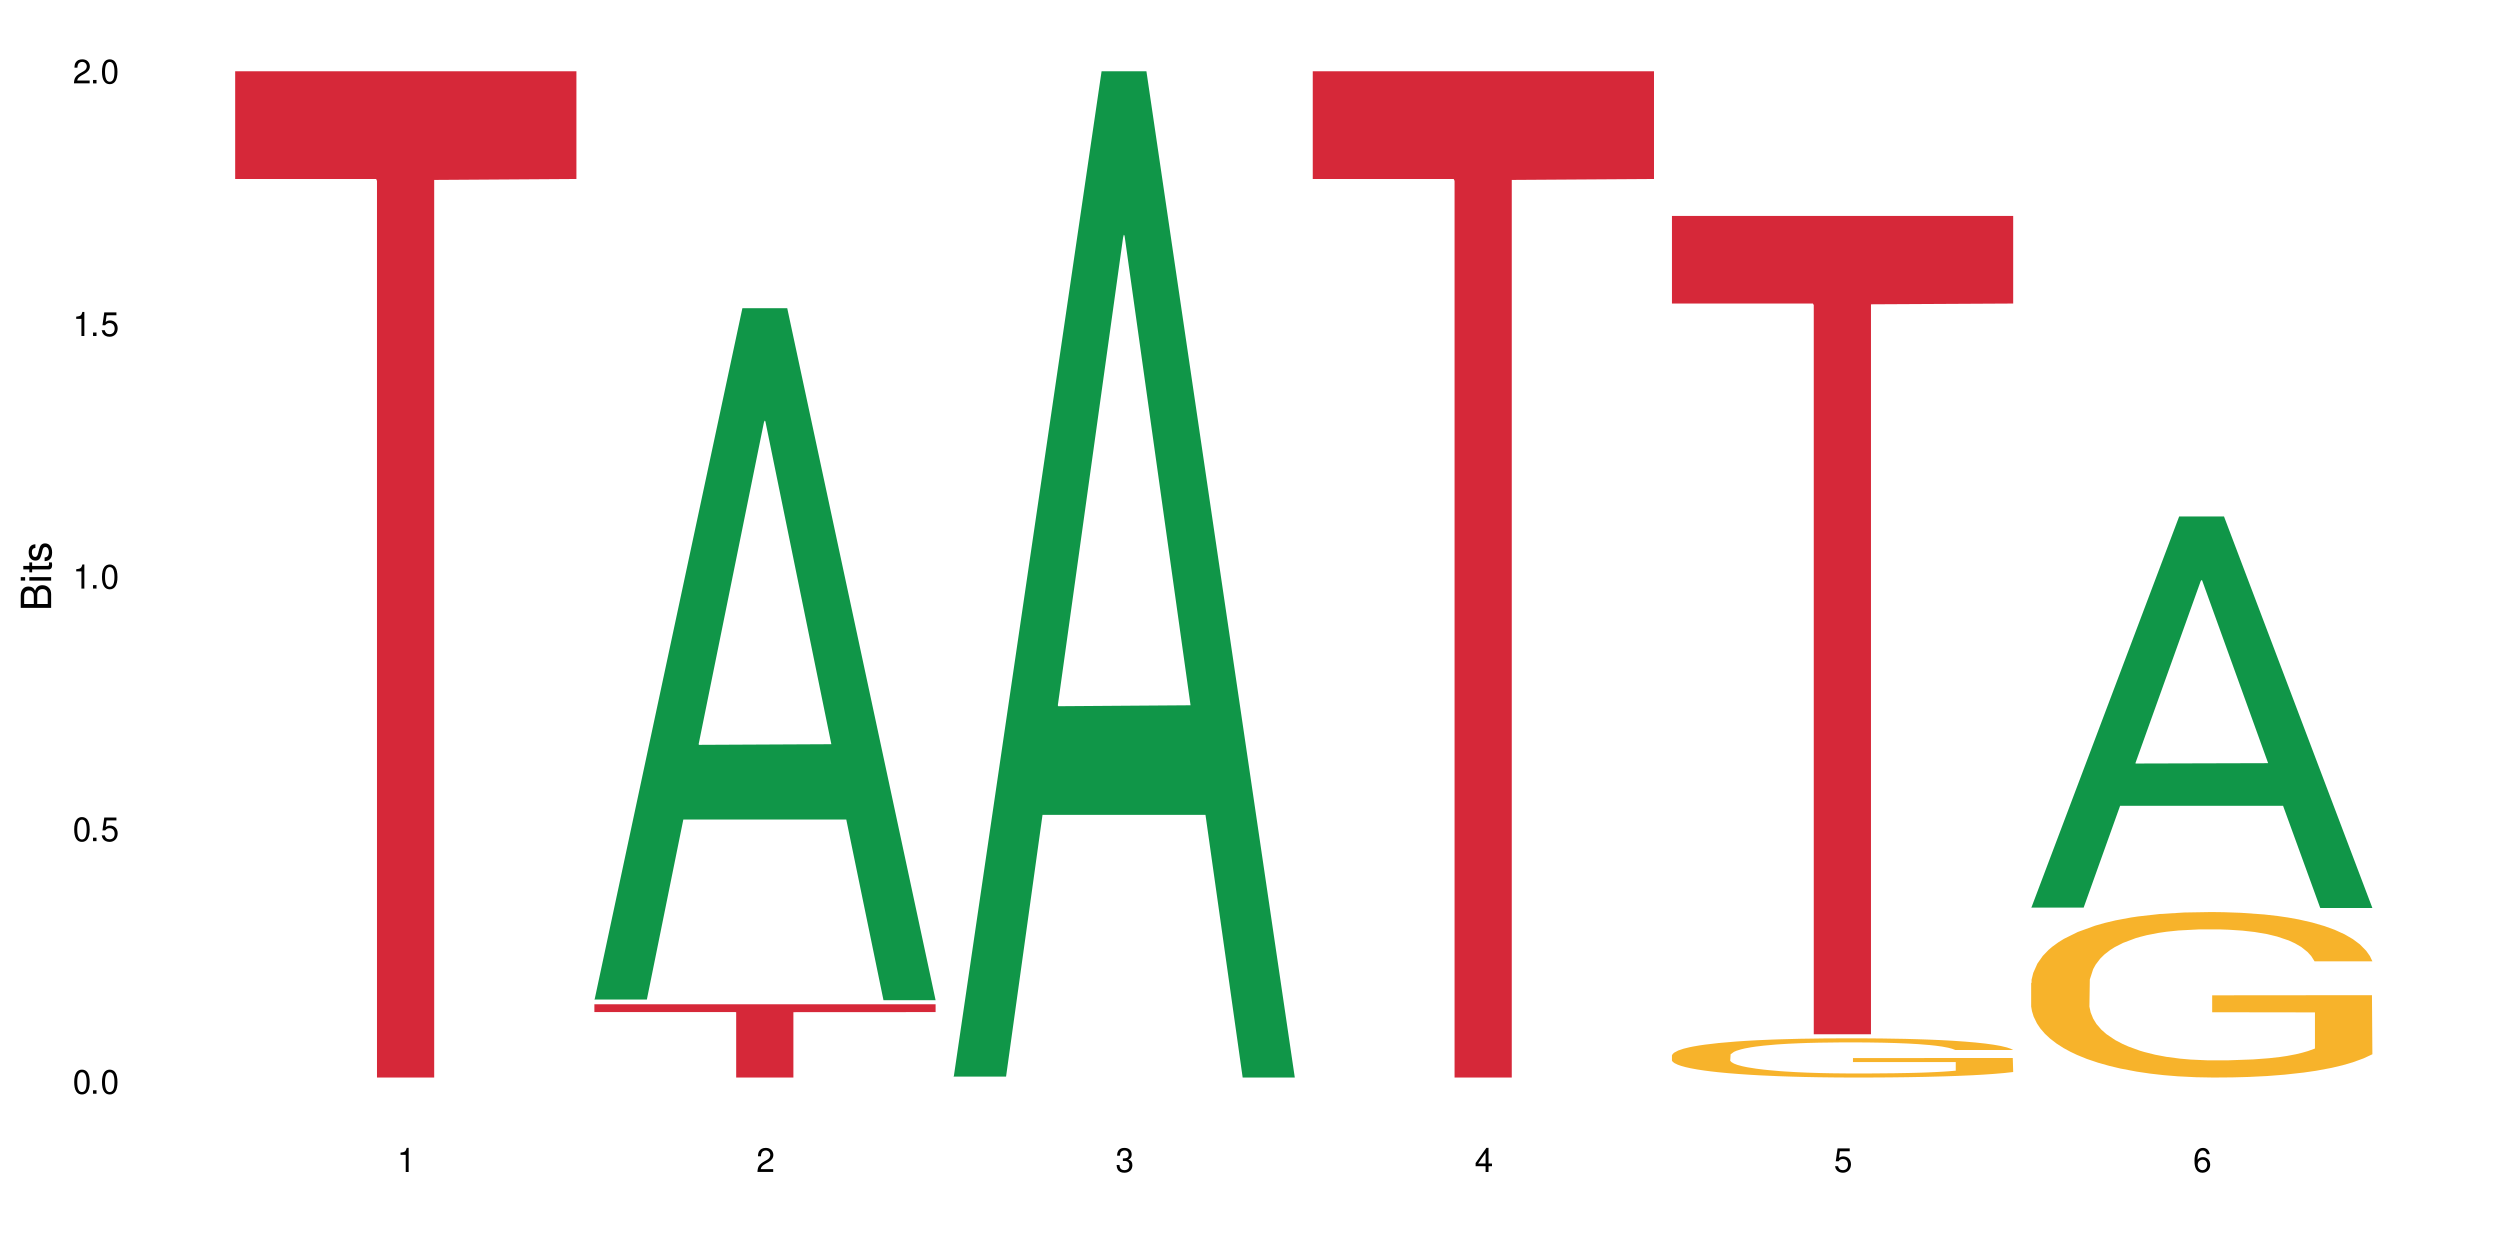 <?xml version="1.0" encoding="UTF-8"?>
<svg xmlns="http://www.w3.org/2000/svg" xmlns:xlink="http://www.w3.org/1999/xlink" width="720" height="360" viewBox="0 0 720 360">
<defs>
<g>
<g id="glyph-0-0">
</g>
<g id="glyph-0-1">
<path d="M 2.641 -6.938 C 2 -6.938 1.422 -6.656 1.078 -6.172 C 0.641 -5.562 0.406 -4.641 0.406 -3.359 C 0.406 -1.016 1.188 0.219 2.641 0.219 C 4.078 0.219 4.859 -1.016 4.859 -3.297 C 4.859 -4.641 4.656 -5.547 4.203 -6.172 C 3.844 -6.656 3.281 -6.938 2.641 -6.938 Z M 2.641 -6.188 C 3.547 -6.188 4 -5.25 4 -3.375 C 4 -1.406 3.562 -0.484 2.625 -0.484 C 1.734 -0.484 1.281 -1.438 1.281 -3.344 C 1.281 -5.25 1.734 -6.188 2.641 -6.188 Z M 2.641 -6.188 "/>
</g>
<g id="glyph-0-2">
<path d="M 1.828 -1 L 0.828 -1 L 0.828 0 L 1.828 0 Z M 1.828 -1 "/>
</g>
<g id="glyph-0-3">
<path d="M 4.562 -6.797 L 1.062 -6.797 L 0.547 -3.094 L 1.328 -3.094 C 1.719 -3.562 2.047 -3.734 2.578 -3.734 C 3.484 -3.734 4.062 -3.109 4.062 -2.094 C 4.062 -1.125 3.484 -0.531 2.578 -0.531 C 1.828 -0.531 1.375 -0.906 1.188 -1.672 L 0.328 -1.672 C 0.453 -1.109 0.547 -0.844 0.75 -0.594 C 1.125 -0.078 1.828 0.219 2.594 0.219 C 3.969 0.219 4.922 -0.781 4.922 -2.219 C 4.922 -3.562 4.031 -4.484 2.719 -4.484 C 2.25 -4.484 1.859 -4.359 1.469 -4.062 L 1.734 -5.969 L 4.562 -5.969 Z M 4.562 -6.797 "/>
</g>
<g id="glyph-0-4">
<path d="M 2.484 -4.938 L 2.484 0 L 3.328 0 L 3.328 -6.938 L 2.766 -6.938 C 2.469 -5.875 2.281 -5.734 0.984 -5.562 L 0.984 -4.938 Z M 2.484 -4.938 "/>
</g>
<g id="glyph-0-5">
<path d="M 4.859 -0.828 L 1.281 -0.828 C 1.359 -1.406 1.672 -1.781 2.5 -2.281 L 3.469 -2.828 C 4.406 -3.344 4.906 -4.062 4.906 -4.906 C 4.906 -5.484 4.672 -6.031 4.266 -6.406 C 3.859 -6.766 3.375 -6.938 2.719 -6.938 C 1.859 -6.938 1.219 -6.625 0.844 -6.031 C 0.609 -5.672 0.5 -5.234 0.484 -4.531 L 1.328 -4.531 C 1.359 -5.016 1.406 -5.281 1.531 -5.516 C 1.75 -5.938 2.188 -6.203 2.703 -6.203 C 3.469 -6.203 4.031 -5.641 4.031 -4.891 C 4.031 -4.344 3.719 -3.859 3.125 -3.516 L 2.234 -3 C 0.812 -2.172 0.406 -1.531 0.328 -0.016 L 4.859 -0.016 Z M 4.859 -0.828 "/>
</g>
<g id="glyph-0-6">
<path d="M 2.125 -3.188 L 2.578 -3.188 C 3.5 -3.188 3.984 -2.766 3.984 -1.922 C 3.984 -1.062 3.469 -0.531 2.594 -0.531 C 1.656 -0.531 1.203 -1 1.156 -2.016 L 0.312 -2.016 C 0.344 -1.453 0.438 -1.094 0.609 -0.781 C 0.953 -0.109 1.625 0.219 2.547 0.219 C 3.953 0.219 4.859 -0.625 4.859 -1.938 C 4.859 -2.828 4.516 -3.297 3.703 -3.594 C 4.344 -3.844 4.656 -4.328 4.656 -5.031 C 4.656 -6.219 3.875 -6.938 2.578 -6.938 C 1.203 -6.938 0.484 -6.172 0.453 -4.703 L 1.297 -4.703 C 1.312 -5.125 1.344 -5.359 1.453 -5.578 C 1.641 -5.969 2.062 -6.203 2.594 -6.203 C 3.344 -6.203 3.797 -5.75 3.797 -5 C 3.797 -4.516 3.609 -4.219 3.25 -4.047 C 3.016 -3.953 2.703 -3.922 2.125 -3.906 Z M 2.125 -3.188 "/>
</g>
<g id="glyph-0-7">
<path d="M 3.141 -1.672 L 3.141 0 L 3.984 0 L 3.984 -1.672 L 4.984 -1.672 L 4.984 -2.438 L 3.984 -2.438 L 3.984 -6.938 L 3.359 -6.938 L 0.266 -2.578 L 0.266 -1.672 Z M 3.141 -2.438 L 1 -2.438 L 3.141 -5.5 Z M 3.141 -2.438 "/>
</g>
<g id="glyph-0-8">
<path d="M 4.781 -5.125 C 4.609 -6.266 3.891 -6.938 2.844 -6.938 C 2.094 -6.938 1.422 -6.578 1.031 -5.953 C 0.594 -5.266 0.406 -4.422 0.406 -3.172 C 0.406 -2 0.578 -1.25 0.984 -0.641 C 1.359 -0.078 1.953 0.219 2.703 0.219 C 3.984 0.219 4.922 -0.75 4.922 -2.094 C 4.922 -3.375 4.062 -4.281 2.844 -4.281 C 2.172 -4.281 1.641 -4.031 1.281 -3.516 C 1.281 -5.234 1.828 -6.188 2.797 -6.188 C 3.391 -6.188 3.797 -5.797 3.938 -5.125 Z M 2.734 -3.531 C 3.547 -3.531 4.062 -2.953 4.062 -2.031 C 4.062 -1.156 3.484 -0.531 2.703 -0.531 C 1.922 -0.531 1.328 -1.188 1.328 -2.078 C 1.328 -2.938 1.906 -3.531 2.734 -3.531 Z M 2.734 -3.531 "/>
</g>
<g id="glyph-1-0">
</g>
<g id="glyph-1-1">
<path d="M 0 -0.953 L 0 -4.891 C 0 -5.719 -0.234 -6.344 -0.734 -6.797 C -1.188 -7.234 -1.812 -7.469 -2.5 -7.469 C -3.547 -7.469 -4.188 -7 -4.625 -5.875 C -4.984 -6.688 -5.625 -7.094 -6.531 -7.094 C -7.172 -7.094 -7.734 -6.859 -8.141 -6.391 C -8.562 -5.922 -8.75 -5.344 -8.75 -4.5 L -8.75 -0.953 Z M -4.984 -2.062 L -7.766 -2.062 L -7.766 -4.219 C -7.766 -4.844 -7.688 -5.203 -7.453 -5.5 C -7.219 -5.812 -6.859 -5.969 -6.375 -5.969 C -5.891 -5.969 -5.531 -5.812 -5.297 -5.5 C -5.062 -5.203 -4.984 -4.844 -4.984 -4.219 Z M -0.984 -2.062 L -4 -2.062 L -4 -4.781 C -4 -5.766 -3.438 -6.359 -2.484 -6.359 C -1.547 -6.359 -0.984 -5.766 -0.984 -4.781 Z M -0.984 -2.062 "/>
</g>
<g id="glyph-1-2">
<path d="M -6.281 -1.797 L -6.281 -0.797 L 0 -0.797 L 0 -1.797 Z M -8.75 -1.797 L -8.75 -0.797 L -7.484 -0.797 L -7.484 -1.797 Z M -8.75 -1.797 "/>
</g>
<g id="glyph-1-3">
<path d="M -6.281 -3.047 L -6.281 -2.016 L -8.016 -2.016 L -8.016 -1.016 L -6.281 -1.016 L -6.281 -0.172 L -5.469 -0.172 L -5.469 -1.016 L -0.719 -1.016 C -0.078 -1.016 0.281 -1.453 0.281 -2.234 C 0.281 -2.5 0.25 -2.719 0.188 -3.047 L -0.641 -3.047 C -0.609 -2.906 -0.594 -2.766 -0.594 -2.562 C -0.594 -2.141 -0.719 -2.016 -1.156 -2.016 L -5.469 -2.016 L -5.469 -3.047 Z M -6.281 -3.047 "/>
</g>
<g id="glyph-1-4">
<path d="M -4.531 -5.25 C -5.766 -5.25 -6.469 -4.422 -6.469 -2.969 C -6.469 -1.516 -5.719 -0.562 -4.547 -0.562 C -3.562 -0.562 -3.094 -1.062 -2.734 -2.562 L -2.516 -3.484 C -2.344 -4.188 -2.094 -4.469 -1.641 -4.469 C -1.047 -4.469 -0.641 -3.875 -0.641 -3 C -0.641 -2.453 -0.797 -2 -1.062 -1.75 C -1.25 -1.594 -1.422 -1.531 -1.875 -1.469 L -1.875 -0.406 C -0.422 -0.453 0.281 -1.266 0.281 -2.922 C 0.281 -4.5 -0.5 -5.516 -1.719 -5.516 C -2.656 -5.516 -3.172 -4.984 -3.469 -3.734 L -3.703 -2.766 C -3.891 -1.953 -4.156 -1.609 -4.594 -1.609 C -5.188 -1.609 -5.547 -2.125 -5.547 -2.938 C -5.547 -3.75 -5.203 -4.172 -4.531 -4.203 Z M -4.531 -5.25 "/>
</g>
</g>
</defs>
<rect x="-72" y="-36" width="864" height="432" fill="rgb(100%, 100%, 100%)" fill-opacity="1"/>
<path fill-rule="nonzero" fill="rgb(83.922%, 15.686%, 22.353%)" fill-opacity="1" d="M 67.73 20.527 L 166.008 20.527 L 166.008 51.547 L 125.047 51.82 L 125.047 310.332 L 108.57 310.332 L 108.57 52.094 L 108.332 51.547 L 67.73 51.547 Z M 67.73 20.527 "/>
<path fill-rule="nonzero" fill="rgb(6.275%, 58.824%, 28.235%)" fill-opacity="1" d="M 171.18 287.871 L 171.285 287.684 L 213.809 88.758 L 226.723 88.758 L 269.453 288.059 L 254.441 288.059 L 243.73 236.035 L 196.797 236.035 L 186.297 287.871 L 171.18 287.871 L 201.312 214.516 L 239.426 214.328 L 220.422 121.32 L 220.211 121.133 L 220 121.695 L 201.207 214.328 L 201.312 214.516 Z M 171.18 287.871 "/>
<path fill-rule="nonzero" fill="rgb(83.922%, 15.686%, 22.353%)" fill-opacity="1" d="M 171.18 289.223 L 269.453 289.223 L 269.453 291.48 L 228.496 291.504 L 228.496 310.332 L 212.02 310.332 L 212.02 291.523 L 211.777 291.48 L 171.18 291.48 Z M 171.18 289.223 "/>
<path fill-rule="nonzero" fill="rgb(6.275%, 58.824%, 28.235%)" fill-opacity="1" d="M 274.629 310.059 L 274.73 309.789 L 317.254 20.527 L 330.168 20.527 L 372.902 310.332 L 357.887 310.332 L 347.18 234.684 L 300.246 234.684 L 289.746 310.059 L 274.629 310.059 L 304.762 203.391 L 342.875 203.117 L 323.871 67.875 L 323.66 67.602 L 323.449 68.418 L 304.656 203.117 L 304.762 203.391 Z M 274.629 310.059 "/>
<path fill-rule="nonzero" fill="rgb(83.922%, 15.686%, 22.353%)" fill-opacity="1" d="M 378.074 20.527 L 476.352 20.527 L 476.352 51.547 L 435.391 51.82 L 435.391 310.332 L 418.914 310.332 L 418.914 52.094 L 418.676 51.547 L 378.074 51.547 Z M 378.074 20.527 "/>
<path fill-rule="nonzero" fill="rgb(96.863%, 70.196%, 16.863%)" fill-opacity="1" d="M 481.523 303.871 L 481.645 303.859 L 481.645 303.656 L 482.121 303.191 L 483.32 302.551 L 484.879 302.023 L 486.555 301.613 L 487.637 301.395 L 489.434 301.086 L 490.992 300.859 L 494.945 300.395 L 499.98 299.961 L 502.734 299.773 L 505.852 299.598 L 510.285 299.402 L 512.324 299.332 L 518.555 299.164 L 525.629 299.062 L 533.418 299.031 L 537.012 299.043 L 541.926 299.082 L 548.637 299.195 L 552.473 299.301 L 555.469 299.402 L 558.586 299.535 L 562.422 299.742 L 566.016 299.992 L 568.891 300.238 L 571.77 300.547 L 574.164 300.879 L 576.203 301.238 L 578 301.672 L 579.078 302.035 L 579.797 302.395 L 563.141 302.395 L 562.18 302.035 L 561.102 301.754 L 559.305 301.414 L 557.508 301.168 L 555.711 300.973 L 552.352 300.703 L 549.477 300.539 L 545.883 300.395 L 542.406 300.301 L 538.449 300.238 L 536.055 300.219 L 529.703 300.219 L 523.949 300.289 L 520.594 300.371 L 518.195 300.457 L 514.84 300.609 L 512.805 300.734 L 511.605 300.816 L 508.008 301.137 L 505.613 301.426 L 504.293 301.621 L 502.617 301.93 L 501.418 302.211 L 500.098 302.621 L 499.379 302.934 L 498.422 303.633 L 498.301 305.492 L 498.66 305.883 L 499.379 306.309 L 500.34 306.68 L 501.777 307.07 L 503.215 307.371 L 505.73 307.773 L 507.891 308.043 L 509.566 308.215 L 512.805 308.496 L 514.121 308.59 L 517.238 308.773 L 520.473 308.918 L 524.43 309.043 L 527.426 309.105 L 532.219 309.156 L 538.332 309.156 L 545.523 309.094 L 550.078 309.012 L 553.191 308.93 L 555.23 308.855 L 557.746 308.742 L 559.543 308.641 L 561.223 308.527 L 563.258 308.352 L 563.258 305.883 L 533.656 305.875 L 533.656 304.719 L 579.68 304.707 L 579.797 308.742 L 577.281 309.023 L 574.164 309.289 L 571.168 309.496 L 568.055 309.672 L 563.617 309.867 L 560.023 309.992 L 554.512 310.137 L 549.477 310.23 L 544.203 310.293 L 539.531 310.32 L 534.016 310.332 L 529.102 310.312 L 523.828 310.25 L 519.637 310.168 L 515.801 310.062 L 511.965 309.93 L 507.172 309.715 L 504.055 309.539 L 500.82 309.32 L 497.582 309.062 L 494.707 308.785 L 492.789 308.566 L 490.871 308.32 L 488.832 308.012 L 486.918 307.66 L 485.477 307.34 L 484.16 306.977 L 483.199 306.637 L 482.242 306.172 L 481.762 305.801 L 481.523 305.48 Z M 481.523 303.871 "/>
<path fill-rule="nonzero" fill="rgb(83.922%, 15.686%, 22.353%)" fill-opacity="1" d="M 481.523 62.191 L 579.797 62.191 L 579.797 87.418 L 538.84 87.641 L 538.84 297.867 L 522.363 297.867 L 522.363 87.863 L 522.121 87.418 L 481.523 87.418 Z M 481.523 62.191 "/>
<path fill-rule="nonzero" fill="rgb(6.275%, 58.824%, 28.235%)" fill-opacity="1" d="M 584.973 261.398 L 585.074 261.293 L 627.598 148.742 L 640.512 148.742 L 683.246 261.504 L 668.23 261.504 L 657.523 232.07 L 610.59 232.07 L 600.09 261.398 L 584.973 261.398 L 615.105 219.895 L 653.219 219.789 L 634.215 167.164 L 634.004 167.059 L 633.793 167.375 L 615 219.789 L 615.105 219.895 Z M 584.973 261.398 "/>
<path fill-rule="nonzero" fill="rgb(96.863%, 70.196%, 16.863%)" fill-opacity="1" d="M 584.973 283.086 L 585.09 283.039 L 585.09 282.172 L 585.57 280.211 L 586.77 277.512 L 588.328 275.293 L 590.004 273.551 L 591.082 272.637 L 592.883 271.332 L 594.438 270.375 L 598.395 268.414 L 603.426 266.586 L 606.184 265.805 L 609.301 265.062 L 613.734 264.238 L 615.773 263.934 L 622.004 263.234 L 629.074 262.801 L 636.867 262.668 L 640.461 262.715 L 645.375 262.887 L 652.086 263.367 L 655.922 263.801 L 658.918 264.238 L 662.035 264.801 L 665.867 265.672 L 669.465 266.719 L 672.34 267.762 L 675.215 269.066 L 677.613 270.461 L 679.652 271.984 L 681.449 273.812 L 682.527 275.336 L 683.246 276.859 L 666.586 276.859 L 665.629 275.336 L 664.551 274.16 L 662.754 272.723 L 660.953 271.68 L 659.156 270.852 L 655.801 269.723 L 652.926 269.023 L 649.328 268.414 L 645.855 268.023 L 641.898 267.762 L 639.504 267.676 L 633.148 267.676 L 627.398 267.98 L 624.043 268.328 L 621.645 268.676 L 618.289 269.328 L 616.25 269.852 L 615.055 270.199 L 611.457 271.551 L 609.059 272.77 L 607.742 273.594 L 606.062 274.902 L 604.867 276.078 L 603.547 277.816 L 602.828 279.125 L 601.871 282.082 L 601.75 289.918 L 602.109 291.57 L 602.828 293.355 L 603.789 294.922 L 605.227 296.578 L 606.664 297.84 L 609.18 299.539 L 611.336 300.668 L 613.016 301.41 L 616.25 302.586 L 617.57 302.977 L 620.688 303.758 L 623.922 304.371 L 627.875 304.891 L 630.871 305.152 L 635.668 305.371 L 641.777 305.371 L 648.969 305.109 L 653.523 304.762 L 656.641 304.414 L 658.676 304.109 L 661.195 303.629 L 662.992 303.195 L 664.672 302.715 L 666.707 301.977 L 666.707 291.57 L 637.105 291.527 L 637.105 286.652 L 683.125 286.609 L 683.246 303.629 L 680.73 304.805 L 677.613 305.938 L 674.617 306.809 L 671.5 307.547 L 667.066 308.375 L 663.473 308.895 L 657.957 309.504 L 652.926 309.898 L 647.652 310.16 L 642.977 310.289 L 637.465 310.332 L 632.551 310.246 L 627.277 309.984 L 623.082 309.637 L 619.246 309.199 L 615.414 308.637 L 610.617 307.723 L 607.504 306.98 L 604.266 306.066 L 601.031 304.98 L 598.156 303.805 L 596.238 302.891 L 594.32 301.844 L 592.281 300.539 L 590.363 299.059 L 588.926 297.711 L 587.609 296.188 L 586.648 294.75 L 585.691 292.789 L 585.211 291.223 L 584.973 289.875 Z M 584.973 283.086 "/>
<g fill="rgb(0%, 0%, 0%)" fill-opacity="1">
<use xlink:href="#glyph-0-1" x="20.965" y="314.993"/>
<use xlink:href="#glyph-0-2" x="25.965" y="314.993"/>
<use xlink:href="#glyph-0-1" x="28.965" y="314.993"/>
</g>
<g fill="rgb(0%, 0%, 0%)" fill-opacity="1">
<use xlink:href="#glyph-0-1" x="20.965" y="242.251"/>
<use xlink:href="#glyph-0-2" x="25.965" y="242.251"/>
<use xlink:href="#glyph-0-3" x="28.965" y="242.251"/>
</g>
<g fill="rgb(0%, 0%, 0%)" fill-opacity="1">
<use xlink:href="#glyph-0-4" x="20.965" y="169.509"/>
<use xlink:href="#glyph-0-2" x="25.965" y="169.509"/>
<use xlink:href="#glyph-0-1" x="28.965" y="169.509"/>
</g>
<g fill="rgb(0%, 0%, 0%)" fill-opacity="1">
<use xlink:href="#glyph-0-4" x="20.965" y="96.767"/>
<use xlink:href="#glyph-0-2" x="25.965" y="96.767"/>
<use xlink:href="#glyph-0-3" x="28.965" y="96.767"/>
</g>
<g fill="rgb(0%, 0%, 0%)" fill-opacity="1">
<use xlink:href="#glyph-0-5" x="20.965" y="24.024"/>
<use xlink:href="#glyph-0-2" x="25.965" y="24.024"/>
<use xlink:href="#glyph-0-1" x="28.965" y="24.024"/>
</g>
<g fill="rgb(0%, 0%, 0%)" fill-opacity="1">
<use xlink:href="#glyph-0-4" x="114.367" y="337.532"/>
</g>
<g fill="rgb(0%, 0%, 0%)" fill-opacity="1">
<use xlink:href="#glyph-0-5" x="217.816" y="337.532"/>
</g>
<g fill="rgb(0%, 0%, 0%)" fill-opacity="1">
<use xlink:href="#glyph-0-6" x="321.266" y="337.532"/>
</g>
<g fill="rgb(0%, 0%, 0%)" fill-opacity="1">
<use xlink:href="#glyph-0-7" x="424.711" y="337.532"/>
</g>
<g fill="rgb(0%, 0%, 0%)" fill-opacity="1">
<use xlink:href="#glyph-0-3" x="528.16" y="337.532"/>
</g>
<g fill="rgb(0%, 0%, 0%)" fill-opacity="1">
<use xlink:href="#glyph-0-8" x="631.609" y="337.532"/>
</g>
<g fill="rgb(0%, 0%, 0%)" fill-opacity="1">
<use xlink:href="#glyph-1-1" x="14.725" y="176.012"/>
<use xlink:href="#glyph-1-2" x="14.725" y="168.012"/>
<use xlink:href="#glyph-1-3" x="14.725" y="165.012"/>
<use xlink:href="#glyph-1-4" x="14.725" y="162.012"/>
</g>
</svg>

